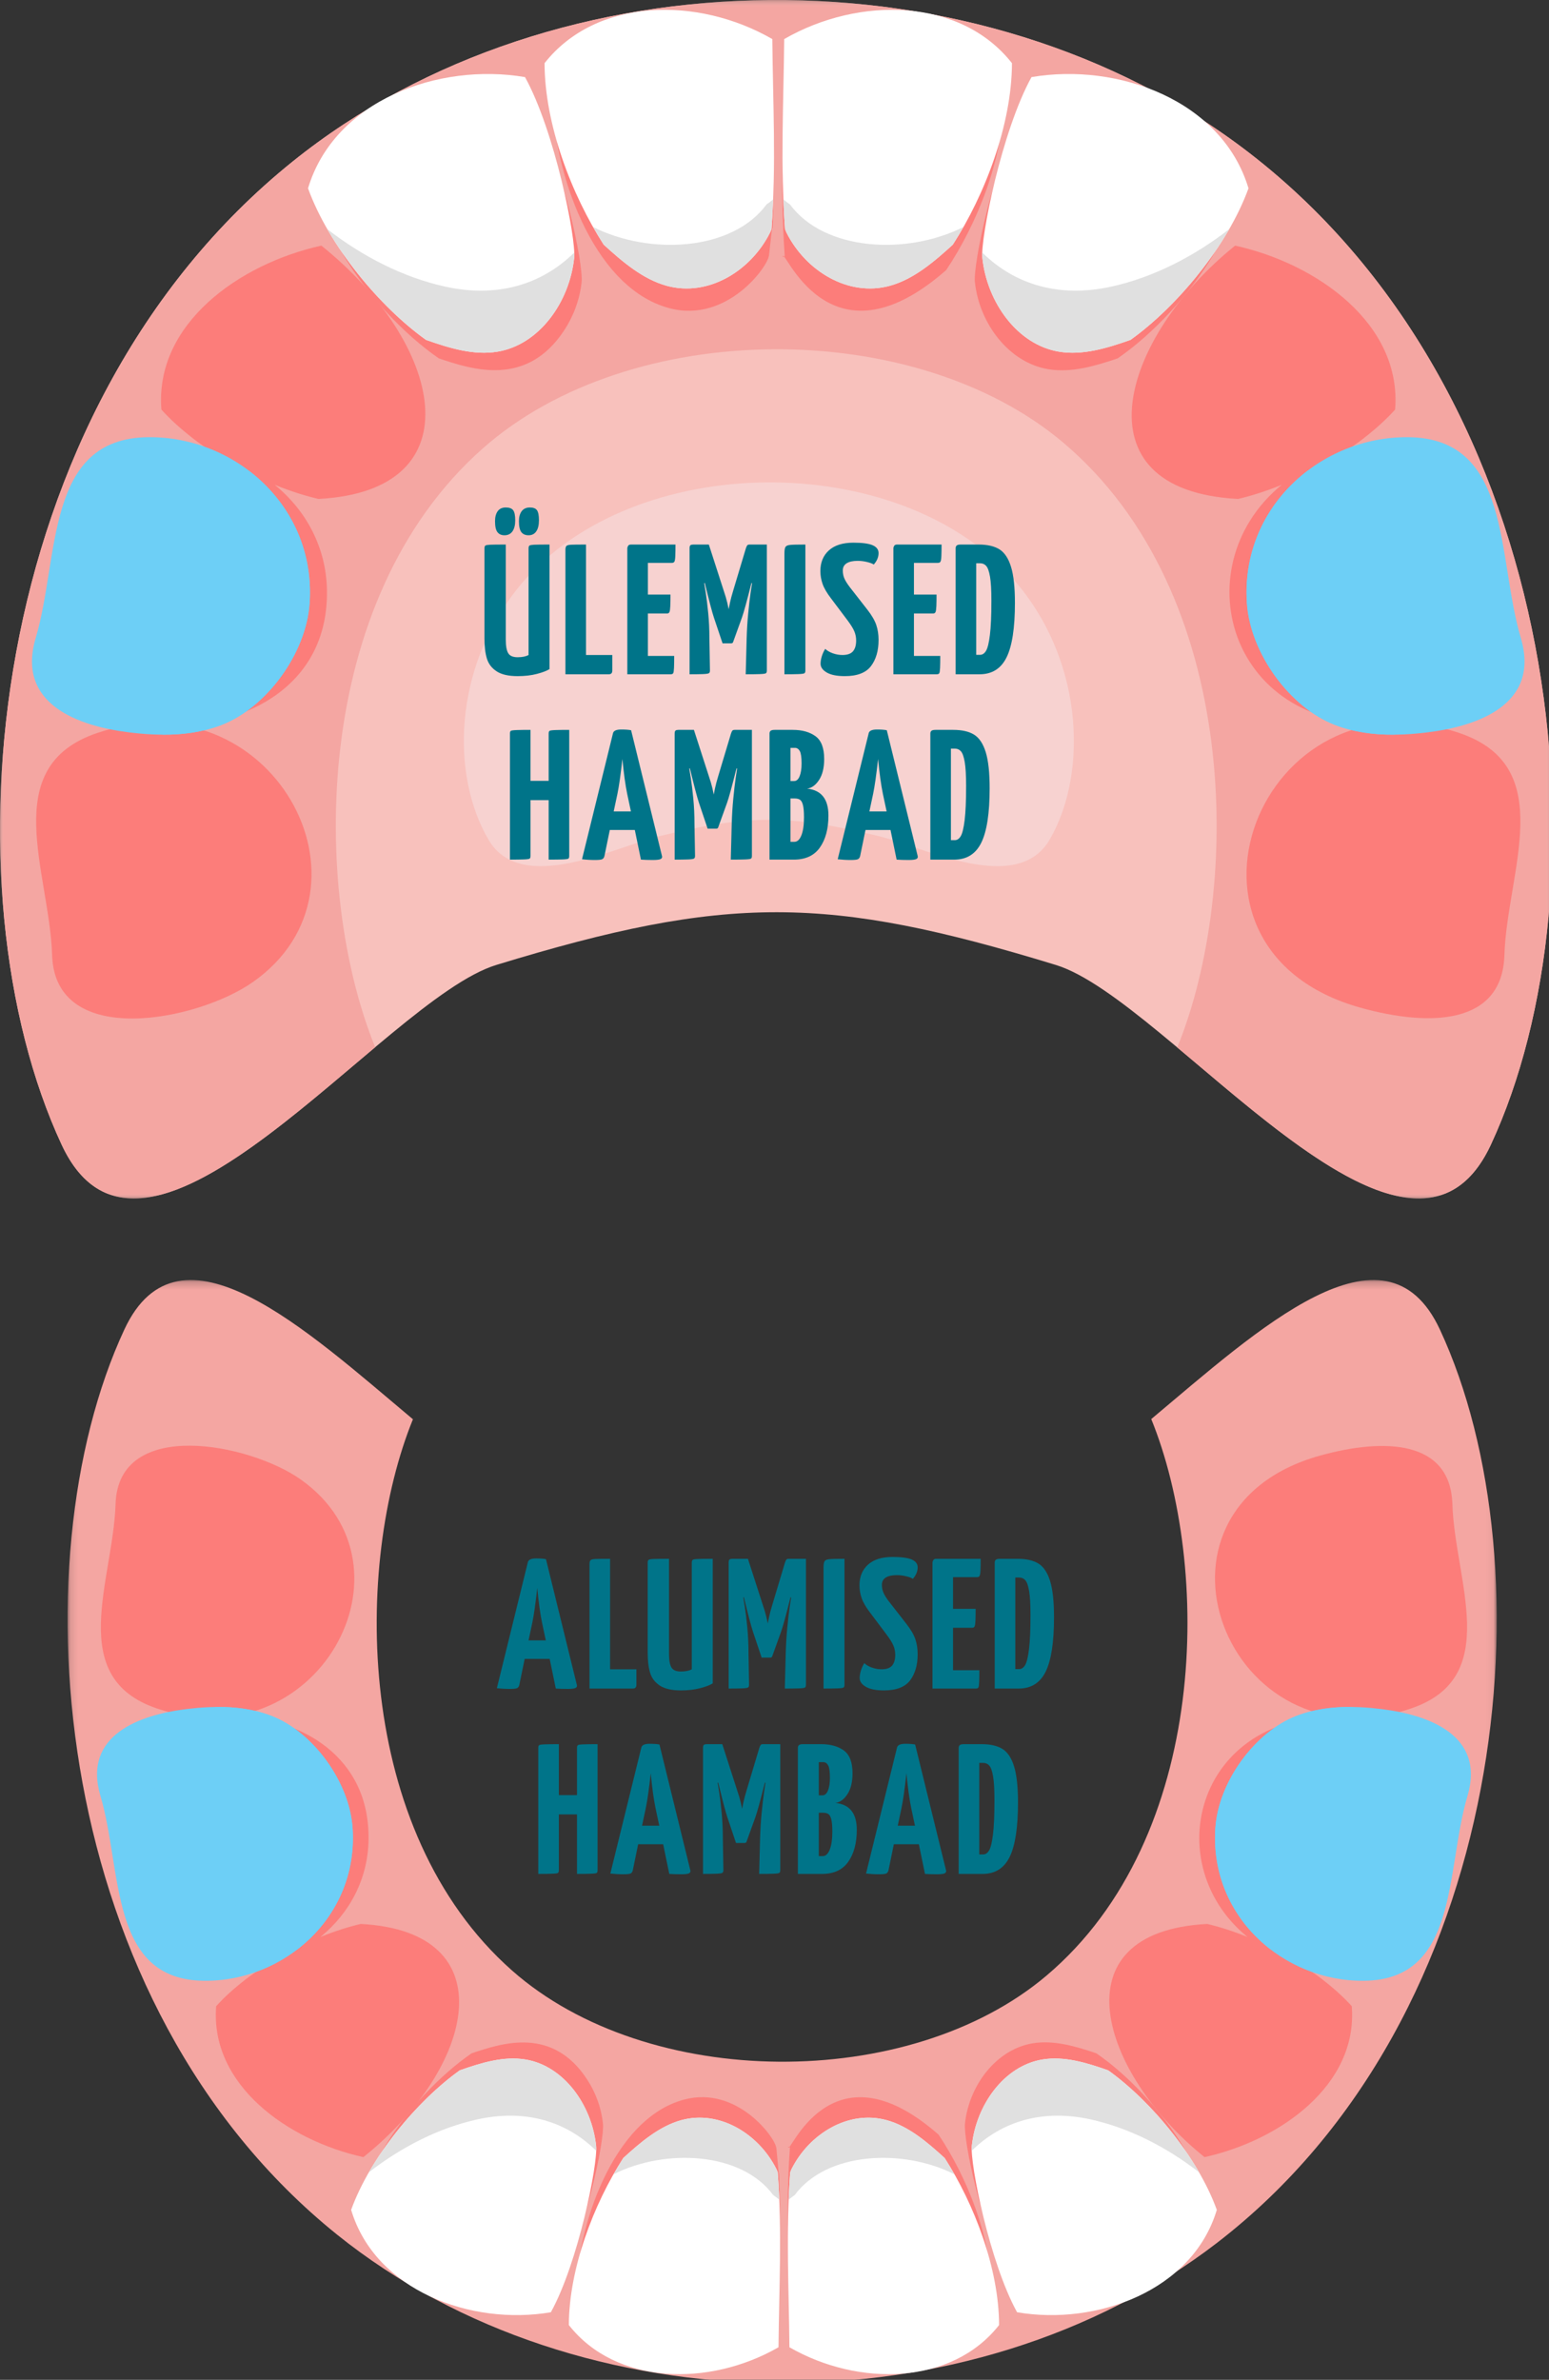 <?xml version="1.0" encoding="UTF-8" standalone="no"?>
<svg width="209px" height="321px" viewBox="0 0 209 321" version="1.1" xmlns="http://www.w3.org/2000/svg" xmlns:xlink="http://www.w3.org/1999/xlink">
    <rect x="0" y="0" width="209" height="321" fill="#333333" stroke="none"/>
    <!-- Generator: Sketch 50.2 (55047) - http://www.bohemiancoding.com/sketch -->
    <title>imik-hambad-3</title>
    <desc>Created with Sketch.</desc>
    <defs>
        <polygon id="path-1" points="0 0.542 209.482 0.542 209.482 162.198 0 162.198"></polygon>
        <polygon id="path-3" points="0 0.542 209.482 0.542 209.482 162.198 0 162.198"></polygon>
        <polygon id="path-5" points="0.12 0.198 192.945 0.198 192.945 149 0.12 149"></polygon>
    </defs>
    <g id="Page-1" stroke="none" stroke-width="1" fill="none" fill-rule="evenodd">
        <g id="Artboard-1">
            <g id="imik-hambad-3" transform="translate(0, -1)">
                <g id="Group-100" transform="translate(0, 0.458)">
                    <g id="Group-3">
                        <mask id="mask-2" fill="white">
                            <use xlink:href="#path-1"></use>
                        </mask>
                        <g id="Clip-2"></g>
                        <path d="M39.511,22.309 C-2.522,56.097 -7.578,120.791 8.32,154.947 C19.589,179.159 51.709,135.365 66.955,130.701 C98.158,121.156 111.642,121.273 142.463,130.701 C157.71,135.365 189.884,179.159 201.153,154.947 C217.243,120.378 211.899,54.528 168.466,21.097 C132.41,-6.656 75.173,-6.357 39.511,22.309" id="Fill-1" fill="#F8C1BC" mask="url(#mask-2)"></path>
                    </g>
                    <g id="Group-6">
                        <mask id="mask-4" fill="white">
                            <use xlink:href="#path-3"></use>
                        </mask>
                        <g id="Clip-5"></g>
                        <path d="M168.467,21.098 C132.41,-6.655 75.174,-6.357 39.512,22.309 C-2.522,56.096 -7.577,120.791 8.32,154.946 C16.368,172.237 35.046,154.85 50.621,141.794 C42.015,120.654 41.918,81.552 65.146,61.02 C85.062,43.416 123.36,43.231 143.497,60.276 C167.513,80.603 167.567,120.433 158.845,141.825 C174.429,154.875 193.113,172.224 201.154,154.946 C217.244,120.379 211.9,54.529 168.467,21.098" id="Fill-4" fill="#F4A6A2" mask="url(#mask-4)"></path>
                    </g>
                    <path d="M69.698,80.084 C61.206,90.828 60.808,105.094 65.914,113.808 C70.338,121.359 82.929,114.796 88.915,113.341 C101.073,110.388 106.421,110.376 118.63,113.341 C124.615,114.796 137.194,121.359 141.618,113.808 C146.904,104.787 146.381,88.638 135.702,77.55 C119.725,60.964 84.372,61.517 69.698,80.084" id="Fill-7" fill="#F7D2D0"></path>
                    <path d="M163.642,35.021 C163.636,35.025 163.63,35.03 163.624,35.034 C164.64,33.339 165.503,31.618 166.142,29.922 C162.719,18.929 149.187,14.16 137.931,16.008 C134.081,22.707 131.274,36.154 131.54,38.611 C132.149,44.225 136.17,49.493 141.484,50.351 C144.6,50.854 147.777,49.903 150.799,48.882 C155.564,45.608 160.487,40.286 163.642,35.021" id="Fill-9" fill="#FC7D7A"></path>
                    <path d="M105.78,11.25 C105.713,17.94 105.401,24.654 105.673,31.309 C105.67,31.307 105.667,31.306 105.665,31.304 C105.695,32.038 105.791,33.917 105.878,35.042 C105.882,35.096 105.787,35.194 105.62,35.194 C105.62,33.279 111.595,51.074 127.666,36.97 C131.852,30.729 135.359,21.923 135.374,14.266 C128.7,6.097 115.552,5.841 105.78,11.25" id="Fill-11" fill="#FC7D7A"></path>
                    <path d="M189.383,97.982 C195.959,97.207 204.104,94.473 201.549,86.175 C198.426,76.037 200.605,56.381 180.862,61.854 C181.999,61.13 183.207,60.274 184.038,59.632 C184.031,59.634 184.024,59.636 184.016,59.638 C185.583,58.428 187.017,57.139 188.236,55.789 C189.161,44.242 177.722,36.112 166.654,33.673 C151.447,45.86 144.764,66.689 167.047,67.84 C168.719,67.453 170.76,66.82 172.94,65.937 C159.136,77.217 166.091,100.725 189.383,97.982" id="Fill-13" fill="#FC7D7A"></path>
                    <path d="M196.915,99.416 C169.909,90.294 155.162,128.553 183.583,136.469 C192.976,139.085 202.689,138.768 202.982,129.39 C203.329,118.178 210.387,103.966 196.915,99.416" id="Fill-15" fill="#FC7D7A"></path>
                    <path d="M43.872,29.922 C44.511,31.619 45.374,33.34 46.39,35.035 C46.384,35.029 46.378,35.026 46.372,35.022 C49.642,40.478 54.628,45.73 59.215,48.883 C63.808,50.435 71.081,52.778 76.136,45.081 C77.385,43.181 78.22,40.95 78.474,38.611 C78.74,36.154 75.933,22.707 72.083,16.009 C60.826,14.161 47.294,18.93 43.872,29.922" id="Fill-17" fill="#FC7D7A"></path>
                    <path d="M104.234,11.25 C94.462,5.841 81.298,6.097 74.624,14.266 C74.64,22.824 79.63,39.299 90.337,42.117 C98.18,44.181 103.736,36.318 103.736,34.993 L103.736,35.194 C103.736,35.194 104.165,31.393 104.167,31.33 C104.165,31.332 104.253,31.32 104.251,31.322 C104.522,24.667 104.301,17.94 104.234,11.25" id="Fill-19" fill="#FC7D7A"></path>
                    <path d="M43.36,33.673 C32.292,36.112 20.853,44.242 21.778,55.79 C22.997,57.139 24.431,58.429 25.997,59.638 C25.99,59.636 25.983,59.635 25.976,59.633 C26.8,60.269 28.001,61.121 29.152,61.855 C9.419,56.384 11.599,76.003 8.465,86.175 C3.568,102.077 44.445,104.728 44.115,80.212 C44.039,74.481 41.376,69.454 37.074,65.938 C39.259,66.825 41.306,67.456 42.967,67.84 C64.341,66.737 59.808,46.855 43.36,33.673" id="Fill-21" fill="#FC7D7A"></path>
                    <path d="M13.1,99.416 C-0.372,103.966 6.685,118.178 7.033,129.39 C7.429,142.06 26.638,138.275 34.139,132.994 C52.292,120.227 36.537,91.5 13.1,99.416" id="Fill-23" fill="#FC7D7A"></path>
                    <path d="M139.176,10.942 C135.18,18.165 132.267,32.664 132.544,35.314 C133.169,41.309 137.263,47.033 142.863,47.973 C146.098,48.516 149.395,47.49 152.53,46.389 C158.784,41.924 165.646,33.686 168.453,25.945 C164.901,14.091 150.858,8.949 139.176,10.942" id="Fill-25" fill="#FFFFFF"></path>
                    <path d="M149.963,39.199 C143.005,40.735 136.979,38.987 132.535,34.61 C132.525,34.889 132.525,35.137 132.543,35.315 C133.169,41.309 137.263,47.033 142.863,47.973 C146.097,48.516 149.394,47.491 152.53,46.389 C157.309,42.977 162.446,37.358 165.858,31.443 C161.047,35.18 155.567,37.962 149.963,39.199" id="Fill-27" fill="#E0E0E0"></path>
                    <path d="M105.81,5.811 C105.727,14.358 105.279,22.943 105.915,31.412 C105.986,31.617 106.055,31.79 106.12,31.92 C108.727,37.126 114.489,40.613 120.046,39.094 C123.256,38.216 125.995,35.881 128.557,33.545 C132.902,26.815 136.524,17.32 136.539,9.063 C129.613,0.255 115.951,-0.021 105.81,5.811" id="Fill-29" fill="#FFFFFF"></path>
                    <path d="M106.59,28.121 C106.285,27.9 105.977,27.683 105.69,27.434 C105.742,28.76 105.815,30.083 105.914,31.404 C105.985,31.609 106.055,31.79 106.12,31.92 C108.727,37.126 114.489,40.613 120.046,39.094 C123.256,38.216 125.995,35.881 128.557,33.545 C129.035,32.803 129.5,32.002 129.958,31.178 C122.312,35.01 111.22,34.4 106.59,28.121" id="Fill-31" fill="#E0E0E0"></path>
                    <path d="M189.434,99.604 C186.278,99.751 183.098,99.473 180.115,98.319 C174.047,95.973 168.697,88.686 168.241,81.896 C167.368,68.936 178.219,59.401 190.007,59.512 C203.973,59.644 201.948,75.637 205.199,86.6 C207.85,95.547 199.397,98.496 192.573,99.331 C191.535,99.458 190.486,99.555 189.434,99.604" id="Fill-33" fill="#6DCFF6"></path>
                    <path d="M174.324,80.789 C172.051,74.024 173.242,68.366 176.507,63.984 C171.199,67.978 167.732,74.354 168.24,81.897 C168.697,88.686 174.047,95.973 180.114,98.32 C182.681,99.313 185.393,99.651 188.11,99.634 C181.973,94.732 176.805,88.171 174.324,80.789" id="Fill-35" fill="#6DCFF6"></path>
                    <path d="M196.808,85.863 C196.521,85.305 196.136,84.733 195.763,84.191 C195.364,83.612 194.87,83.098 194.52,82.488 C193.628,80.929 193.932,79.461 194.81,78.071 C195.409,77.122 196.833,74.656 198.076,74.47 C195.217,74.898 192.996,74.007 191.128,71.94 C189.696,70.356 187.967,68.431 185.815,70.124 C185.518,70.357 185.255,70.604 185.01,70.856 C188.78,75.033 191.214,81.221 189.825,86.37 C189.687,86.883 194.905,89.253 195.664,89.035 C197.628,88.471 197.5,87.207 196.808,85.863" id="Fill-37" fill="#6DCFF6"></path>
                    <path d="M70.838,10.942 C74.834,18.165 77.747,32.664 77.471,35.314 C76.845,41.309 72.751,47.033 67.151,47.973 C63.916,48.516 60.619,47.49 57.484,46.389 C51.23,41.924 44.368,33.686 41.561,25.945 C45.113,14.091 59.156,8.949 70.838,10.942" id="Fill-39" fill="#FFFFFF"></path>
                    <path d="M60.051,39.199 C67.009,40.735 73.035,38.987 77.479,34.61 C77.489,34.889 77.489,35.137 77.471,35.315 C76.845,41.309 72.751,47.033 67.151,47.973 C63.917,48.516 60.62,47.491 57.484,46.389 C52.705,42.977 47.568,37.358 44.156,31.443 C48.967,35.18 54.447,37.962 60.051,39.199" id="Fill-41" fill="#E0E0E0"></path>
                    <path d="M104.204,5.811 C104.287,14.358 104.736,22.943 104.1,31.412 C104.028,31.617 103.96,31.79 103.894,31.92 C101.287,37.126 95.525,40.613 89.969,39.094 C86.758,38.216 84.019,35.881 81.457,33.545 C77.112,26.815 73.49,17.32 73.475,9.063 C80.401,0.255 94.062,-0.021 104.204,5.811" id="Fill-43" fill="#FFFFFF"></path>
                    <path d="M103.424,28.121 C103.73,27.9 104.037,27.683 104.323,27.434 C104.272,28.76 104.2,30.083 104.1,31.404 C104.029,31.609 103.96,31.79 103.894,31.92 C101.287,37.126 95.525,40.613 89.969,39.094 C86.758,38.216 84.019,35.881 81.457,33.545 C80.978,32.803 80.514,32.002 80.056,31.178 C87.703,35.01 98.794,34.4 103.424,28.121" id="Fill-45" fill="#E0E0E0"></path>
                    <path d="M20.581,99.604 C23.736,99.751 26.916,99.473 29.899,98.319 C35.968,95.973 41.318,88.686 41.773,81.896 C42.647,68.936 31.796,59.401 20.008,59.512 C6.042,59.644 8.066,75.637 4.816,86.6 C2.164,95.547 10.617,98.496 17.442,99.331 C18.48,99.458 19.529,99.555 20.581,99.604" id="Fill-47" fill="#6DCFF6"></path>
                    <path d="M35.69,80.789 C37.963,74.024 36.772,68.366 33.507,63.984 C38.815,67.978 42.282,74.354 41.774,81.897 C41.317,88.686 35.967,95.973 29.9,98.32 C27.333,99.313 24.621,99.651 21.904,99.634 C28.041,94.732 33.209,88.171 35.69,80.789" id="Fill-49" fill="#6DCFF6"></path>
                    <path d="M13.206,85.863 C13.494,85.305 13.878,84.733 14.251,84.191 C14.65,83.612 15.144,83.098 15.494,82.488 C16.386,80.929 16.082,79.461 15.204,78.071 C14.605,77.122 13.181,74.656 11.938,74.47 C14.798,74.898 17.018,74.007 18.886,71.94 C20.318,70.356 22.047,68.431 24.199,70.124 C24.496,70.357 24.759,70.604 25.004,70.856 C21.234,75.033 18.8,81.221 20.189,86.37 C20.327,86.883 15.109,89.253 14.35,89.035 C12.386,88.471 12.514,87.207 13.206,85.863" id="Fill-51" fill="#6DCFF6"></path>
                    <g id="Group-55" transform="translate(9, 173)">
                        <mask id="mask-6" fill="white">
                            <use xlink:href="#path-5"></use>
                        </mask>
                        <g id="Clip-54"></g>
                        <path d="M155.191,130.079 C122.001,155.626 69.316,155.351 36.489,128.964 C-2.202,97.863 -6.855,38.312 7.778,6.873 C15.186,-9.043 32.379,6.962 46.716,18.979 C38.794,38.438 38.704,74.432 60.085,93.331 C78.418,109.536 113.671,109.705 132.206,94.016 C154.312,75.306 154.362,38.642 146.334,18.952 C160.679,6.938 177.877,-9.031 185.279,6.873 C200.089,38.692 195.17,99.306 155.191,130.079" id="Fill-53" fill="#F4A6A2" mask="url(#mask-6)"></path>
                    </g>
                    <path d="M159.75,290.262 C159.744,290.258 159.739,290.254 159.733,290.25 C160.668,291.811 161.463,293.395 162.051,294.956 C158.901,305.075 146.445,309.464 136.083,307.763 C132.539,301.597 129.955,289.22 130.201,286.957 C130.761,281.79 134.463,276.941 139.354,276.151 C142.222,275.688 145.147,276.563 147.928,277.503 C152.314,280.517 156.846,285.416 159.75,290.262" id="Fill-56" fill="#FC7D7A"></path>
                    <path d="M106.489,312.144 C106.427,305.986 106.14,299.805 106.39,293.68 C106.388,293.681 106.385,293.683 106.383,293.685 C106.41,293.009 106.499,291.279 106.579,290.244 C106.583,290.194 106.495,290.104 106.341,290.104 C106.341,291.867 111.842,275.486 126.634,288.469 C130.488,294.213 133.716,302.319 133.729,309.368 C127.587,316.887 115.484,317.123 106.489,312.144" id="Fill-58" fill="#FC7D7A"></path>
                    <path d="M183.445,232.308 C189.498,233.021 196.996,235.538 194.644,243.176 C191.769,252.508 193.775,270.601 175.601,265.563 C176.648,266.23 177.76,267.018 178.525,267.608 C178.518,267.607 178.512,267.605 178.505,267.603 C179.947,268.716 181.267,269.904 182.389,271.146 C183.24,281.775 172.711,289.258 162.523,291.504 C148.525,280.286 142.374,261.112 162.885,260.054 C164.424,260.41 166.302,260.992 168.31,261.805 C155.603,251.422 162.005,229.783 183.445,232.308" id="Fill-60" fill="#FC7D7A"></path>
                    <path d="M190.377,230.988 C165.519,239.385 151.945,204.168 178.105,196.881 C186.752,194.473 195.692,194.765 195.962,203.398 C196.282,213.718 202.778,226.799 190.377,230.988" id="Fill-62" fill="#FC7D7A"></path>
                    <path d="M49.504,294.956 C50.092,293.395 50.886,291.811 51.821,290.251 C51.816,290.255 51.81,290.258 51.805,290.262 C54.815,285.24 59.405,280.405 63.627,277.504 C67.855,276.074 74.549,273.918 79.202,281.002 C80.352,282.752 81.121,284.805 81.354,286.958 C81.599,289.22 79.016,301.597 75.471,307.764 C65.11,309.465 52.654,305.075 49.504,294.956" id="Fill-64" fill="#FC7D7A"></path>
                    <path d="M105.066,312.144 C96.071,317.123 83.953,316.887 77.811,309.368 C77.825,301.49 82.483,286.325 92.338,283.732 C99.558,281.832 104.736,289.069 104.736,290.289 L104.736,290.104 C104.736,290.104 105.067,293.602 105.069,293.661 C105.067,293.659 105.116,293.669 105.114,293.668 C105.363,299.793 105.128,305.986 105.066,312.144" id="Fill-66" fill="#FC7D7A"></path>
                    <path d="M49.032,291.504 C38.844,289.259 28.315,281.775 29.166,271.146 C30.288,269.904 31.608,268.717 33.05,267.604 C33.044,267.605 33.037,267.607 33.03,267.609 C33.789,267.023 34.894,266.239 35.954,265.563 C17.79,270.599 19.796,252.54 16.912,243.177 C12.404,228.539 50.031,226.099 49.727,248.665 C49.657,253.941 47.206,258.568 43.246,261.805 C45.257,260.988 47.141,260.408 48.671,260.054 C68.345,261.069 64.173,279.37 49.032,291.504" id="Fill-68" fill="#FC7D7A"></path>
                    <path d="M21.178,230.988 C8.777,226.799 15.273,213.718 15.593,203.398 C15.958,191.735 33.64,195.219 40.544,200.079 C57.254,211.832 42.751,238.275 21.178,230.988" id="Fill-70" fill="#FC7D7A"></path>
                    <path d="M137.229,312.427 C133.551,305.778 130.869,292.432 131.124,289.993 C131.7,284.475 135.468,279.206 140.623,278.34 C143.6,277.841 146.635,278.785 149.521,279.799 C155.278,283.908 161.594,291.491 164.178,298.617 C160.909,309.528 147.982,314.261 137.229,312.427" id="Fill-72" fill="#FFFFFF"></path>
                    <path d="M147.159,286.417 C140.754,285.003 135.207,286.612 131.116,290.641 C131.108,290.384 131.107,290.156 131.124,289.993 C131.7,284.475 135.468,279.206 140.624,278.34 C143.601,277.841 146.635,278.785 149.522,279.799 C153.921,282.94 158.65,288.112 161.791,293.556 C157.362,290.117 152.317,287.556 147.159,286.417" id="Fill-74" fill="#E0E0E0"></path>
                    <path d="M106.516,317.15 C106.44,309.283 106.027,301.381 106.613,293.585 C106.678,293.397 106.741,293.236 106.801,293.117 C109.202,288.325 114.505,285.115 119.621,286.514 C122.575,287.321 125.096,289.471 127.454,291.622 C131.453,297.816 134.788,306.556 134.802,314.157 C128.427,322.264 115.851,322.518 106.516,317.15" id="Fill-76" fill="#FFFFFF"></path>
                    <path d="M107.234,296.614 C106.953,296.818 106.67,297.017 106.406,297.246 C106.454,296.026 106.521,294.808 106.612,293.592 C106.677,293.404 106.741,293.237 106.801,293.117 C109.201,288.325 114.505,285.115 119.621,286.514 C122.575,287.321 125.096,289.471 127.454,291.622 C127.895,292.304 128.323,293.041 128.744,293.8 C121.706,290.273 111.496,290.835 107.234,296.614" id="Fill-78" fill="#E0E0E0"></path>
                    <path d="M183.491,230.815 C180.587,230.679 177.659,230.936 174.913,231.998 C169.328,234.158 164.403,240.865 163.983,247.115 C163.18,259.045 173.168,267.822 184.018,267.719 C196.874,267.598 195.01,252.876 198.002,242.785 C200.443,234.549 192.662,231.835 186.38,231.066 C185.425,230.949 184.459,230.86 183.491,230.815" id="Fill-80" fill="#6DCFF6"></path>
                    <path d="M169.583,248.134 C167.49,254.361 168.587,259.569 171.593,263.603 C166.706,259.927 163.515,254.057 163.983,247.114 C164.403,240.865 169.328,234.157 174.913,231.997 C177.276,231.083 179.772,230.772 182.273,230.788 C176.623,235.3 171.866,241.339 169.583,248.134" id="Fill-82" fill="#6DCFF6"></path>
                    <path d="M190.279,243.463 C190.014,243.977 189.66,244.503 189.317,245.002 C188.95,245.535 188.495,246.008 188.173,246.57 C187.352,248.004 187.632,249.356 188.44,250.636 C188.991,251.509 190.302,253.779 191.446,253.95 C188.814,253.556 186.77,254.377 185.051,256.279 C183.733,257.737 182.141,259.509 180.16,257.951 C179.887,257.736 179.645,257.509 179.419,257.276 C182.89,253.432 185.13,247.736 183.852,242.996 C183.724,242.524 188.527,240.343 189.226,240.544 C191.034,241.063 190.916,242.226 190.279,243.463" id="Fill-84" fill="#6DCFF6"></path>
                    <path d="M74.326,312.427 C78.004,305.778 80.686,292.432 80.431,289.993 C79.855,284.475 76.087,279.206 70.932,278.34 C67.955,277.841 64.92,278.785 62.034,279.799 C56.277,283.908 49.961,291.491 47.377,298.617 C50.646,309.528 63.573,314.261 74.326,312.427" id="Fill-86" fill="#FFFFFF"></path>
                    <path d="M64.396,286.417 C70.801,285.003 76.348,286.612 80.439,290.641 C80.447,290.384 80.448,290.156 80.431,289.993 C79.855,284.475 76.086,279.206 70.931,278.34 C67.954,277.841 64.919,278.785 62.033,279.799 C57.634,282.94 52.905,288.112 49.764,293.556 C54.193,290.117 59.238,287.556 64.396,286.417" id="Fill-88" fill="#E0E0E0"></path>
                    <path d="M105.039,317.15 C105.115,309.283 105.528,301.381 104.942,293.585 C104.877,293.397 104.814,293.236 104.754,293.117 C102.354,288.325 97.05,285.115 91.935,286.514 C88.98,287.321 86.459,289.471 84.101,291.622 C80.102,297.816 76.767,306.556 76.753,314.157 C83.128,322.264 95.704,322.518 105.039,317.15" id="Fill-90" fill="#FFFFFF"></path>
                    <path d="M104.321,296.614 C104.602,296.818 104.885,297.017 105.149,297.246 C105.102,296.026 105.034,294.808 104.943,293.592 C104.878,293.404 104.814,293.237 104.754,293.117 C102.354,288.325 97.05,285.115 91.935,286.514 C88.981,287.321 86.459,289.471 84.101,291.622 C83.66,292.304 83.232,293.041 82.812,293.8 C89.849,290.273 100.059,290.835 104.321,296.614" id="Fill-92" fill="#E0E0E0"></path>
                    <path d="M28.064,230.815 C30.968,230.679 33.896,230.936 36.642,231.998 C42.227,234.158 47.152,240.865 47.572,247.115 C48.375,259.045 38.387,267.822 27.537,267.719 C14.681,267.598 16.545,252.876 13.553,242.785 C11.112,234.549 18.893,231.835 25.175,231.066 C26.13,230.949 27.096,230.86 28.064,230.815" id="Fill-94" fill="#6DCFF6"></path>
                    <path d="M41.972,248.134 C44.065,254.361 42.968,259.569 39.962,263.603 C44.848,259.927 48.039,254.057 47.572,247.114 C47.152,240.865 42.227,234.157 36.642,231.997 C34.279,231.083 31.783,230.772 29.282,230.788 C34.931,235.3 39.689,241.339 41.972,248.134" id="Fill-96" fill="#6DCFF6"></path>
                    <path d="M21.276,243.463 C21.541,243.977 21.895,244.503 22.238,245.002 C22.605,245.535 23.06,246.008 23.382,246.57 C24.203,248.004 23.923,249.356 23.115,250.636 C22.564,251.509 21.253,253.779 20.108,253.95 C22.741,253.556 24.785,254.377 26.504,256.279 C27.822,257.737 29.414,259.509 31.394,257.951 C31.668,257.736 31.91,257.509 32.136,257.276 C28.665,253.432 26.425,247.736 27.704,242.996 C27.831,242.524 23.028,240.343 22.329,240.544 C20.521,241.063 20.639,242.226 21.276,243.463" id="Fill-98" fill="#6DCFF6"></path>
                </g>
                <g id="Group-157" transform="translate(65, 68.458)" fill="#007489">
                    <path d="M5.342,4.317 C5.125,4.034 5.017,3.542 5.017,2.842 C5.017,2.275 5.142,1.825 5.392,1.492 C5.642,1.159 6.009,0.992 6.492,0.992 C6.958,0.992 7.279,1.117 7.454,1.367 C7.63,1.617 7.717,2.067 7.717,2.717 C7.717,3.367 7.596,3.867 7.354,4.217 C7.113,4.567 6.767,4.742 6.317,4.742 C5.884,4.742 5.558,4.6 5.342,4.317 M2.117,4.317 C1.9,4.034 1.792,3.542 1.792,2.842 C1.792,2.275 1.913,1.825 2.154,1.492 C2.396,1.159 2.759,0.992 3.242,0.992 C3.725,0.992 4.058,1.117 4.242,1.367 C4.425,1.617 4.517,2.067 4.517,2.717 C4.517,3.367 4.392,3.867 4.142,4.217 C3.892,4.567 3.533,4.742 3.067,4.742 C2.65,4.742 2.333,4.6 2.117,4.317 M2.005,23.092 C1.346,22.659 0.908,22.084 0.692,21.367 C0.475,20.65 0.367,19.758 0.367,18.692 L0.367,6.517 C0.367,6.317 0.408,6.188 0.492,6.129 C0.575,6.071 0.788,6.034 1.13,6.017 C1.471,6.001 2.175,5.992 3.242,5.992 L3.242,18.792 C3.242,19.659 3.35,20.275 3.567,20.642 C3.783,21.008 4.208,21.192 4.842,21.192 C5.458,21.192 5.95,21.092 6.317,20.892 L6.317,6.517 C6.317,6.317 6.358,6.188 6.442,6.129 C6.525,6.071 6.733,6.034 7.067,6.017 C7.4,6.001 8.092,5.992 9.142,5.992 L9.142,22.792 C8.775,23.025 8.208,23.242 7.442,23.442 C6.675,23.642 5.808,23.742 4.842,23.742 C3.608,23.742 2.663,23.525 2.005,23.092" id="Fill-101"></path>
                    <path d="M11.291,6.692 C11.291,6.442 11.337,6.271 11.429,6.179 C11.52,6.088 11.728,6.034 12.054,6.017 C12.378,6.001 13.049,5.992 14.066,5.992 L14.066,20.892 L17.616,20.892 L17.616,22.992 C17.616,23.325 17.458,23.492 17.141,23.492 L11.291,23.492 L11.291,6.692 Z" id="Fill-103"></path>
                    <path d="M22.416,21.017 L25.966,21.017 C25.966,21.684 25.958,22.217 25.941,22.617 C25.924,23.017 25.887,23.263 25.829,23.354 C25.77,23.446 25.658,23.492 25.491,23.492 L19.641,23.492 L19.641,6.492 C19.641,6.409 19.674,6.305 19.741,6.18 C19.808,6.055 19.941,5.992 20.141,5.992 L26.141,5.992 C26.141,6.626 26.132,7.142 26.116,7.542 C26.099,7.942 26.058,8.196 25.991,8.305 C25.924,8.413 25.808,8.467 25.641,8.467 L22.416,8.467 L22.416,12.742 L25.466,12.742 C25.466,13.359 25.458,13.871 25.441,14.28 C25.424,14.688 25.387,14.959 25.329,15.092 C25.27,15.225 25.166,15.292 25.016,15.292 L22.416,15.292 L22.416,21.017 Z" id="Fill-105"></path>
                    <path d="M38.466,5.992 L38.466,22.992 C38.466,23.176 38.424,23.296 38.341,23.354 C38.258,23.413 37.983,23.45 37.516,23.467 C37.049,23.484 36.416,23.492 35.616,23.492 L35.741,18.692 C35.775,17.509 35.845,16.363 35.954,15.255 C36.062,14.146 36.166,13.242 36.266,12.542 C36.366,11.842 36.433,11.401 36.466,11.217 L36.391,11.167 C35.775,13.617 35.349,15.167 35.116,15.817 L33.916,19.142 C33.883,19.259 33.791,19.317 33.641,19.317 L32.491,19.317 L31.316,15.817 C31.083,15.117 30.674,13.567 30.091,11.167 L30.016,11.217 C30.049,11.401 30.12,11.838 30.229,12.53 C30.337,13.221 30.445,14.117 30.554,15.217 C30.662,16.317 30.716,17.467 30.716,18.667 L30.791,22.992 C30.791,23.176 30.741,23.296 30.641,23.354 C30.541,23.413 30.266,23.45 29.816,23.467 C29.366,23.484 28.775,23.492 28.041,23.492 L28.041,6.492 C28.041,6.276 28.083,6.138 28.166,6.079 C28.249,6.021 28.374,5.992 28.541,5.992 L30.641,5.992 L32.641,12.192 C32.858,12.825 33.02,13.376 33.129,13.842 C33.237,14.309 33.299,14.6 33.316,14.717 C33.333,14.6 33.391,14.309 33.491,13.842 C33.591,13.376 33.733,12.842 33.916,12.242 L35.641,6.492 C35.708,6.292 35.77,6.159 35.829,6.092 C35.887,6.026 35.991,5.992 36.141,5.992 L38.466,5.992 Z" id="Fill-107"></path>
                    <path d="M40.841,7.217 C40.841,6.767 40.887,6.467 40.979,6.317 C41.07,6.167 41.282,6.075 41.616,6.042 C41.949,6.009 42.633,5.992 43.666,5.992 L43.666,22.992 C43.666,23.175 43.624,23.296 43.541,23.354 C43.457,23.413 43.182,23.45 42.716,23.467 C42.249,23.484 41.624,23.492 40.841,23.492 L40.841,7.217 Z" id="Fill-109"></path>
                    <path d="M46.553,23.254 C45.994,22.929 45.716,22.533 45.716,22.067 C45.716,21.766 45.77,21.438 45.878,21.079 C45.987,20.721 46.141,20.383 46.341,20.066 C46.607,20.316 46.953,20.516 47.378,20.666 C47.803,20.816 48.232,20.891 48.666,20.891 C49.332,20.891 49.807,20.725 50.091,20.391 C50.374,20.058 50.516,19.575 50.516,18.942 C50.516,18.508 50.436,18.1 50.278,17.716 C50.119,17.333 49.824,16.85 49.391,16.266 L47.115,13.241 C46.566,12.525 46.191,11.883 45.991,11.316 C45.791,10.75 45.691,10.166 45.691,9.566 C45.691,8.4 46.074,7.471 46.841,6.779 C47.607,6.087 48.707,5.741 50.141,5.741 C51.357,5.741 52.228,5.858 52.753,6.091 C53.278,6.325 53.541,6.675 53.541,7.141 C53.541,7.691 53.324,8.208 52.891,8.691 C52.74,8.575 52.449,8.462 52.016,8.354 C51.582,8.246 51.149,8.191 50.716,8.191 C50.082,8.191 49.591,8.3 49.241,8.516 C48.891,8.733 48.716,9.058 48.716,9.491 C48.716,9.875 48.782,10.225 48.916,10.541 C49.049,10.858 49.291,11.25 49.641,11.716 L52.041,14.791 C52.624,15.541 53.02,16.221 53.228,16.829 C53.436,17.438 53.541,18.116 53.541,18.866 C53.541,20.316 53.199,21.491 52.516,22.391 C51.832,23.291 50.657,23.741 48.991,23.741 C47.924,23.741 47.112,23.579 46.553,23.254" id="Fill-111"></path>
                    <path d="M58.316,21.017 L61.866,21.017 C61.866,21.684 61.858,22.217 61.841,22.617 C61.824,23.017 61.787,23.263 61.729,23.354 C61.67,23.446 61.558,23.492 61.391,23.492 L55.541,23.492 L55.541,6.492 C55.541,6.409 55.574,6.305 55.641,6.18 C55.708,6.055 55.841,5.992 56.041,5.992 L62.041,5.992 C62.041,6.626 62.032,7.142 62.016,7.542 C61.999,7.942 61.958,8.196 61.891,8.305 C61.824,8.413 61.708,8.467 61.541,8.467 L58.316,8.467 L58.316,12.742 L61.366,12.742 C61.366,13.359 61.358,13.871 61.341,14.28 C61.324,14.688 61.287,14.959 61.229,15.092 C61.17,15.225 61.066,15.292 60.916,15.292 L58.316,15.292 L58.316,21.017 Z" id="Fill-113"></path>
                    <path d="M67.24,20.867 C67.556,20.867 67.823,20.688 68.04,20.329 C68.257,19.971 68.431,19.255 68.565,18.179 C68.698,17.104 68.765,15.567 68.765,13.567 C68.765,12.134 68.703,11.054 68.578,10.329 C68.453,9.604 68.282,9.121 68.065,8.88 C67.848,8.638 67.565,8.517 67.215,8.517 L66.715,8.517 L66.715,20.867 L67.24,20.867 Z M63.94,6.492 C63.94,6.325 63.99,6.2 64.09,6.117 C64.19,6.034 64.373,5.992 64.64,5.992 L67.04,5.992 C68.223,5.992 69.161,6.209 69.853,6.642 C70.544,7.075 71.065,7.863 71.415,9.005 C71.765,10.146 71.94,11.767 71.94,13.867 C71.94,17.234 71.565,19.68 70.815,21.204 C70.065,22.729 68.848,23.492 67.165,23.492 L63.94,23.492 L63.94,6.492 Z" id="Fill-115"></path>
                    <path d="M11.691,48.354 C11.616,48.413 11.349,48.45 10.891,48.467 C10.432,48.483 9.812,48.492 9.028,48.492 L9.028,40.467 L6.578,40.467 L6.578,47.992 C6.578,48.175 6.541,48.296 6.466,48.354 C6.391,48.413 6.124,48.45 5.666,48.467 C5.207,48.483 4.587,48.492 3.803,48.492 L3.803,31.492 C3.803,31.309 3.841,31.188 3.916,31.129 C3.991,31.071 4.257,31.034 4.716,31.017 C5.174,31 5.795,30.992 6.578,30.992 L6.578,37.867 L9.028,37.867 L9.028,31.492 C9.028,31.309 9.066,31.188 9.141,31.129 C9.216,31.071 9.483,31.034 9.941,31.017 C10.399,31 11.02,30.992 11.803,30.992 L11.803,47.992 C11.803,48.175 11.766,48.296 11.691,48.354" id="Fill-117"></path>
                    <path d="M20.128,41.992 L19.628,39.642 C19.378,38.442 19.161,36.867 18.978,34.917 C18.745,37.034 18.52,38.609 18.303,39.642 L17.803,41.992 L20.128,41.992 Z M24.128,48.417 C23.961,48.5 23.611,48.542 23.078,48.542 C22.495,48.542 21.961,48.525 21.478,48.492 L20.653,44.492 L17.278,44.492 L16.553,48.017 C16.503,48.217 16.407,48.354 16.266,48.429 C16.124,48.505 15.795,48.542 15.278,48.542 C14.694,48.542 14.111,48.509 13.528,48.442 L17.703,31.467 C17.77,31.117 18.145,30.942 18.828,30.942 C19.395,30.942 19.836,30.975 20.153,31.042 L24.328,48.042 C24.361,48.209 24.295,48.334 24.128,48.417 Z" id="Fill-119"></path>
                    <path d="M36.453,30.992 L36.453,47.992 C36.453,48.176 36.411,48.296 36.328,48.354 C36.245,48.413 35.97,48.45 35.503,48.467 C35.036,48.484 34.403,48.492 33.603,48.492 L33.728,43.692 C33.762,42.509 33.832,41.363 33.941,40.255 C34.049,39.146 34.153,38.242 34.253,37.542 C34.353,36.842 34.42,36.401 34.453,36.217 L34.378,36.167 C33.762,38.617 33.336,40.167 33.103,40.817 L31.903,44.142 C31.87,44.259 31.778,44.317 31.628,44.317 L30.478,44.317 L29.303,40.817 C29.07,40.117 28.661,38.567 28.078,36.167 L28.003,36.217 C28.036,36.401 28.107,36.838 28.216,37.53 C28.324,38.221 28.432,39.117 28.541,40.217 C28.649,41.317 28.703,42.467 28.703,43.667 L28.778,47.992 C28.778,48.176 28.728,48.296 28.628,48.354 C28.528,48.413 28.253,48.45 27.803,48.467 C27.353,48.484 26.762,48.492 26.028,48.492 L26.028,31.492 C26.028,31.276 26.07,31.138 26.153,31.079 C26.236,31.021 26.361,30.992 26.528,30.992 L28.628,30.992 L30.628,37.192 C30.845,37.825 31.007,38.376 31.116,38.842 C31.224,39.309 31.286,39.6 31.303,39.717 C31.32,39.6 31.378,39.309 31.478,38.842 C31.578,38.376 31.72,37.842 31.903,37.242 L33.628,31.492 C33.695,31.292 33.757,31.159 33.816,31.092 C33.874,31.026 33.978,30.992 34.128,30.992 L36.453,30.992 Z" id="Fill-121"></path>
                    <path d="M42.178,46.092 C42.578,46.092 42.894,45.8 43.128,45.217 C43.361,44.634 43.478,43.825 43.478,42.792 C43.478,42.059 43.432,41.509 43.341,41.142 C43.249,40.776 43.115,40.534 42.94,40.417 C42.765,40.3 42.528,40.242 42.228,40.242 L41.653,40.242 L41.653,46.092 L42.178,46.092 Z M42.153,37.892 C42.47,37.892 42.716,37.675 42.89,37.242 C43.065,36.809 43.153,36.234 43.153,35.517 C43.153,34.7 43.074,34.146 42.915,33.854 C42.757,33.563 42.536,33.417 42.253,33.417 L41.653,33.417 L41.653,37.892 L42.153,37.892 Z M38.828,31.492 C38.828,31.325 38.878,31.2 38.978,31.117 C39.078,31.034 39.261,30.992 39.528,30.992 L41.978,30.992 C43.228,30.992 44.244,31.276 45.028,31.842 C45.811,32.409 46.203,33.434 46.203,34.917 C46.203,36.1 45.973,37.042 45.515,37.742 C45.057,38.442 44.519,38.834 43.903,38.917 C45.819,39.117 46.778,40.325 46.778,42.542 C46.778,44.325 46.394,45.763 45.628,46.854 C44.861,47.946 43.686,48.492 42.103,48.492 L38.828,48.492 L38.828,31.492 Z" id="Fill-123"></path>
                    <path d="M54.628,41.992 L54.128,39.642 C53.878,38.442 53.661,36.867 53.478,34.917 C53.245,37.034 53.02,38.609 52.803,39.642 L52.303,41.992 L54.628,41.992 Z M58.628,48.417 C58.461,48.5 58.111,48.542 57.578,48.542 C56.995,48.542 56.461,48.525 55.978,48.492 L55.153,44.492 L51.778,44.492 L51.053,48.017 C51.003,48.217 50.907,48.354 50.766,48.429 C50.624,48.505 50.295,48.542 49.778,48.542 C49.194,48.542 48.611,48.509 48.028,48.442 L52.203,31.467 C52.27,31.117 52.645,30.942 53.328,30.942 C53.895,30.942 54.336,30.975 54.653,31.042 L58.828,48.042 C58.861,48.209 58.795,48.334 58.628,48.417 Z" id="Fill-125"></path>
                    <path d="M63.828,45.867 C64.144,45.867 64.411,45.688 64.628,45.329 C64.845,44.971 65.019,44.255 65.153,43.179 C65.286,42.104 65.353,40.567 65.353,38.567 C65.353,37.134 65.291,36.054 65.166,35.329 C65.041,34.604 64.87,34.121 64.653,33.88 C64.436,33.638 64.153,33.517 63.803,33.517 L63.303,33.517 L63.303,45.867 L63.828,45.867 Z M60.528,31.492 C60.528,31.325 60.578,31.2 60.678,31.117 C60.778,31.034 60.961,30.992 61.228,30.992 L63.628,30.992 C64.811,30.992 65.749,31.209 66.441,31.642 C67.132,32.075 67.653,32.863 68.003,34.005 C68.353,35.146 68.528,36.767 68.528,38.867 C68.528,42.234 68.153,44.68 67.403,46.204 C66.653,47.729 65.436,48.492 63.753,48.492 L60.528,48.492 L60.528,31.492 Z" id="Fill-127"></path>
                    <path d="M8.641,153.802 L8.141,151.452 C7.891,150.252 7.674,148.677 7.491,146.727 C7.258,148.844 7.033,150.419 6.816,151.452 L6.316,153.802 L8.641,153.802 Z M12.641,160.227 C12.474,160.31 12.124,160.352 11.591,160.352 C11.008,160.352 10.474,160.335 9.991,160.302 L9.166,156.302 L5.791,156.302 L5.066,159.827 C5.016,160.027 4.92,160.164 4.779,160.239 C4.637,160.315 4.308,160.352 3.791,160.352 C3.207,160.352 2.624,160.319 2.041,160.252 L6.216,143.277 C6.283,142.927 6.658,142.752 7.341,142.752 C7.908,142.752 8.349,142.785 8.666,142.852 L12.841,159.852 C12.874,160.019 12.808,160.144 12.641,160.227 Z" id="Fill-129"></path>
                    <path d="M14.541,143.502 C14.541,143.252 14.587,143.081 14.679,142.989 C14.77,142.898 14.978,142.844 15.304,142.827 C15.628,142.811 16.299,142.802 17.316,142.802 L17.316,157.702 L20.866,157.702 L20.866,159.802 C20.866,160.136 20.708,160.302 20.391,160.302 L14.541,160.302 L14.541,143.502 Z" id="Fill-131"></path>
                    <path d="M24.029,159.901 C23.37,159.468 22.933,158.893 22.717,158.176 C22.5,157.46 22.391,156.568 22.391,155.502 L22.391,143.327 C22.391,143.127 22.433,142.998 22.516,142.939 C22.599,142.88 22.812,142.843 23.154,142.827 C23.495,142.81 24.199,142.801 25.266,142.801 L25.266,155.601 C25.266,156.468 25.375,157.085 25.591,157.452 C25.808,157.818 26.233,158.002 26.866,158.002 C27.483,158.002 27.974,157.901 28.341,157.702 L28.341,143.327 C28.341,143.127 28.383,142.998 28.466,142.939 C28.55,142.88 28.758,142.843 29.091,142.827 C29.425,142.81 30.116,142.801 31.166,142.801 L31.166,159.601 C30.8,159.835 30.233,160.051 29.466,160.252 C28.699,160.452 27.833,160.551 26.866,160.551 C25.633,160.551 24.687,160.335 24.029,159.901" id="Fill-133"></path>
                    <path d="M43.741,142.802 L43.741,159.802 C43.741,159.986 43.699,160.107 43.616,160.164 C43.533,160.223 43.258,160.261 42.791,160.277 C42.324,160.294 41.691,160.302 40.891,160.302 L41.016,155.502 C41.05,154.319 41.12,153.173 41.229,152.065 C41.337,150.956 41.441,150.052 41.541,149.352 C41.641,148.652 41.708,148.21 41.741,148.027 L41.666,147.977 C41.05,150.427 40.624,151.977 40.391,152.627 L39.191,155.952 C39.158,156.069 39.066,156.127 38.916,156.127 L37.766,156.127 L36.591,152.627 C36.358,151.927 35.949,150.377 35.366,147.977 L35.291,148.027 C35.324,148.21 35.395,148.648 35.504,149.339 C35.612,150.031 35.72,150.927 35.829,152.027 C35.937,153.127 35.991,154.277 35.991,155.477 L36.066,159.802 C36.066,159.986 36.016,160.107 35.916,160.164 C35.816,160.223 35.541,160.261 35.091,160.277 C34.641,160.294 34.05,160.302 33.316,160.302 L33.316,143.302 C33.316,143.085 33.358,142.948 33.441,142.89 C33.524,142.831 33.649,142.802 33.816,142.802 L35.916,142.802 L37.916,149.002 C38.133,149.636 38.295,150.186 38.404,150.652 C38.512,151.118 38.574,151.41 38.591,151.527 C38.608,151.41 38.666,151.118 38.766,150.652 C38.866,150.186 39.008,149.652 39.191,149.052 L40.916,143.302 C40.983,143.102 41.045,142.969 41.104,142.902 C41.162,142.835 41.266,142.802 41.416,142.802 L43.741,142.802 Z" id="Fill-135"></path>
                    <path d="M46.116,144.026 C46.116,143.577 46.162,143.276 46.254,143.127 C46.345,142.976 46.557,142.885 46.891,142.851 C47.224,142.818 47.908,142.801 48.941,142.801 L48.941,159.801 C48.941,159.985 48.899,160.106 48.816,160.164 C48.732,160.222 48.457,160.26 47.991,160.276 C47.524,160.294 46.899,160.301 46.116,160.301 L46.116,144.026 Z" id="Fill-137"></path>
                    <path d="M51.828,160.064 C51.269,159.739 50.991,159.343 50.991,158.877 C50.991,158.577 51.045,158.248 51.153,157.889 C51.262,157.531 51.416,157.193 51.616,156.876 C51.882,157.126 52.228,157.327 52.653,157.476 C53.078,157.626 53.507,157.702 53.941,157.702 C54.607,157.702 55.082,157.535 55.366,157.202 C55.649,156.868 55.791,156.385 55.791,155.752 C55.791,155.318 55.711,154.91 55.553,154.526 C55.394,154.143 55.099,153.66 54.666,153.077 L52.39,150.051 C51.841,149.335 51.466,148.693 51.266,148.126 C51.066,147.56 50.966,146.976 50.966,146.376 C50.966,145.21 51.349,144.281 52.116,143.588 C52.882,142.897 53.982,142.551 55.416,142.551 C56.632,142.551 57.503,142.668 58.028,142.901 C58.553,143.135 58.816,143.485 58.816,143.952 C58.816,144.501 58.599,145.018 58.166,145.501 C58.015,145.385 57.724,145.272 57.291,145.164 C56.857,145.055 56.424,145.001 55.991,145.001 C55.357,145.001 54.866,145.11 54.516,145.327 C54.166,145.543 53.991,145.868 53.991,146.301 C53.991,146.685 54.057,147.035 54.191,147.351 C54.324,147.668 54.566,148.06 54.916,148.526 L57.316,151.601 C57.899,152.351 58.295,153.031 58.503,153.639 C58.711,154.248 58.816,154.926 58.816,155.676 C58.816,157.126 58.474,158.301 57.791,159.202 C57.107,160.101 55.932,160.551 54.266,160.551 C53.199,160.551 52.387,160.389 51.828,160.064" id="Fill-139"></path>
                    <path d="M63.591,157.827 L67.141,157.827 C67.141,158.493 67.133,159.026 67.116,159.427 C67.099,159.827 67.062,160.073 67.004,160.164 C66.945,160.256 66.833,160.302 66.666,160.302 L60.816,160.302 L60.816,143.302 C60.816,143.219 60.849,143.114 60.916,142.989 C60.983,142.864 61.116,142.802 61.316,142.802 L67.316,142.802 C67.316,143.435 67.307,143.952 67.291,144.351 C67.274,144.752 67.233,145.006 67.166,145.114 C67.099,145.223 66.983,145.276 66.816,145.276 L63.591,145.276 L63.591,149.552 L66.641,149.552 C66.641,150.169 66.633,150.681 66.616,151.089 C66.599,151.498 66.562,151.768 66.504,151.901 C66.445,152.035 66.341,152.101 66.191,152.101 L63.591,152.101 L63.591,157.827 Z" id="Fill-141"></path>
                    <path d="M72.515,157.677 C72.831,157.677 73.098,157.498 73.315,157.14 C73.532,156.781 73.706,156.065 73.84,154.989 C73.973,153.914 74.04,152.377 74.04,150.377 C74.04,148.944 73.978,147.864 73.853,147.14 C73.728,146.414 73.557,145.931 73.34,145.69 C73.123,145.448 72.84,145.327 72.49,145.327 L71.99,145.327 L71.99,157.677 L72.515,157.677 Z M69.215,143.302 C69.215,143.136 69.265,143.011 69.365,142.927 C69.465,142.844 69.648,142.802 69.915,142.802 L72.315,142.802 C73.498,142.802 74.436,143.019 75.128,143.452 C75.819,143.886 76.34,144.673 76.69,145.815 C77.04,146.956 77.215,148.577 77.215,150.677 C77.215,154.044 76.84,156.49 76.09,158.015 C75.34,159.539 74.123,160.302 72.44,160.302 L69.215,160.302 L69.215,143.302 Z" id="Fill-143"></path>
                    <path d="M15.516,185.165 C15.441,185.224 15.174,185.262 14.716,185.276 C14.257,185.294 13.637,185.303 12.853,185.303 L12.853,177.276 L10.403,177.276 L10.403,184.803 C10.403,184.986 10.366,185.107 10.291,185.165 C10.216,185.224 9.949,185.262 9.491,185.276 C9.032,185.294 8.412,185.303 7.628,185.303 L7.628,168.302 C7.628,168.119 7.666,167.998 7.741,167.94 C7.816,167.881 8.082,167.844 8.541,167.827 C8.999,167.81 9.62,167.802 10.403,167.802 L10.403,174.678 L12.853,174.678 L12.853,168.302 C12.853,168.119 12.891,167.998 12.966,167.94 C13.041,167.881 13.308,167.844 13.766,167.827 C14.224,167.81 14.845,167.802 15.628,167.802 L15.628,184.803 C15.628,184.986 15.591,185.107 15.516,185.165" id="Fill-145"></path>
                    <path d="M23.953,178.802 L23.453,176.452 C23.203,175.252 22.986,173.677 22.803,171.727 C22.57,173.844 22.345,175.419 22.128,176.452 L21.628,178.802 L23.953,178.802 Z M27.953,185.227 C27.786,185.31 27.436,185.352 26.903,185.352 C26.32,185.352 25.786,185.335 25.303,185.302 L24.478,181.302 L21.103,181.302 L20.378,184.827 C20.328,185.027 20.232,185.164 20.091,185.239 C19.949,185.315 19.62,185.352 19.103,185.352 C18.519,185.352 17.936,185.319 17.353,185.252 L21.528,168.276 C21.595,167.927 21.97,167.752 22.653,167.752 C23.22,167.752 23.661,167.785 23.978,167.851 L28.153,184.852 C28.186,185.019 28.12,185.144 27.953,185.227 Z" id="Fill-147"></path>
                    <path d="M40.279,167.802 L40.279,184.802 C40.279,184.986 40.237,185.107 40.154,185.165 C40.071,185.223 39.796,185.261 39.329,185.277 C38.862,185.295 38.229,185.302 37.429,185.302 L37.554,180.503 C37.588,179.319 37.658,178.174 37.767,177.065 C37.875,175.957 37.979,175.052 38.079,174.352 C38.179,173.652 38.246,173.211 38.279,173.027 L38.204,172.977 C37.588,175.427 37.162,176.977 36.929,177.628 L35.729,180.953 C35.696,181.069 35.604,181.128 35.454,181.128 L34.304,181.128 L33.129,177.628 C32.896,176.927 32.487,175.378 31.904,172.977 L31.829,173.027 C31.862,173.211 31.933,173.648 32.042,174.34 C32.15,175.032 32.258,175.927 32.367,177.027 C32.475,178.128 32.529,179.277 32.529,180.477 L32.604,184.802 C32.604,184.986 32.554,185.107 32.454,185.165 C32.354,185.223 32.079,185.261 31.629,185.277 C31.179,185.295 30.588,185.302 29.854,185.302 L29.854,168.302 C29.854,168.085 29.896,167.948 29.979,167.89 C30.062,167.831 30.187,167.802 30.354,167.802 L32.454,167.802 L34.454,174.003 C34.671,174.636 34.833,175.186 34.942,175.652 C35.05,176.119 35.112,176.411 35.129,176.527 C35.146,176.411 35.204,176.119 35.304,175.652 C35.404,175.186 35.546,174.652 35.729,174.052 L37.454,168.302 C37.521,168.102 37.583,167.969 37.642,167.902 C37.7,167.835 37.804,167.802 37.954,167.802 L40.279,167.802 Z" id="Fill-149"></path>
                    <path d="M46.003,182.902 C46.403,182.902 46.719,182.611 46.953,182.027 C47.186,181.444 47.303,180.636 47.303,179.602 C47.303,178.869 47.257,178.319 47.166,177.953 C47.074,177.586 46.94,177.344 46.765,177.227 C46.59,177.111 46.353,177.052 46.053,177.052 L45.478,177.052 L45.478,182.902 L46.003,182.902 Z M45.978,174.703 C46.295,174.703 46.541,174.486 46.715,174.052 C46.89,173.619 46.978,173.045 46.978,172.328 C46.978,171.511 46.899,170.956 46.74,170.664 C46.582,170.373 46.361,170.227 46.078,170.227 L45.478,170.227 L45.478,174.703 L45.978,174.703 Z M42.653,168.302 C42.653,168.136 42.703,168.011 42.803,167.927 C42.903,167.844 43.086,167.802 43.353,167.802 L45.803,167.802 C47.053,167.802 48.069,168.085 48.853,168.652 C49.636,169.219 50.028,170.243 50.028,171.727 C50.028,172.911 49.798,173.852 49.34,174.552 C48.882,175.253 48.344,175.644 47.728,175.727 C49.644,175.927 50.603,177.136 50.603,179.352 C50.603,181.136 50.219,182.574 49.453,183.665 C48.686,184.756 47.511,185.302 45.928,185.302 L42.653,185.302 L42.653,168.302 Z" id="Fill-151"></path>
                    <path d="M58.453,178.802 L57.953,176.452 C57.703,175.252 57.486,173.677 57.303,171.727 C57.07,173.844 56.845,175.419 56.628,176.452 L56.128,178.802 L58.453,178.802 Z M62.453,185.227 C62.286,185.31 61.936,185.352 61.403,185.352 C60.82,185.352 60.286,185.335 59.803,185.302 L58.978,181.302 L55.603,181.302 L54.878,184.827 C54.828,185.027 54.732,185.164 54.591,185.239 C54.449,185.315 54.12,185.352 53.603,185.352 C53.019,185.352 52.436,185.319 51.853,185.252 L56.028,168.276 C56.095,167.927 56.47,167.752 57.153,167.752 C57.72,167.752 58.161,167.785 58.478,167.851 L62.653,184.852 C62.686,185.019 62.62,185.144 62.453,185.227 Z" id="Fill-153"></path>
                    <path d="M67.653,182.677 C67.969,182.677 68.236,182.498 68.453,182.14 C68.67,181.781 68.844,181.065 68.978,179.989 C69.111,178.914 69.178,177.377 69.178,175.377 C69.178,173.944 69.116,172.864 68.991,172.14 C68.866,171.414 68.695,170.93 68.478,170.689 C68.261,170.448 67.978,170.327 67.628,170.327 L67.128,170.327 L67.128,182.677 L67.653,182.677 Z M64.353,168.302 C64.353,168.135 64.403,168.01 64.503,167.927 C64.603,167.844 64.786,167.802 65.053,167.802 L67.453,167.802 C68.636,167.802 69.574,168.018 70.266,168.452 C70.957,168.885 71.478,169.673 71.828,170.814 C72.178,171.956 72.353,173.577 72.353,175.677 C72.353,179.044 71.978,181.49 71.228,183.015 C70.478,184.539 69.261,185.302 67.578,185.302 L64.353,185.302 L64.353,168.302 Z" id="Fill-155"></path>
                </g>
            </g>
        </g>
    </g>
</svg>
